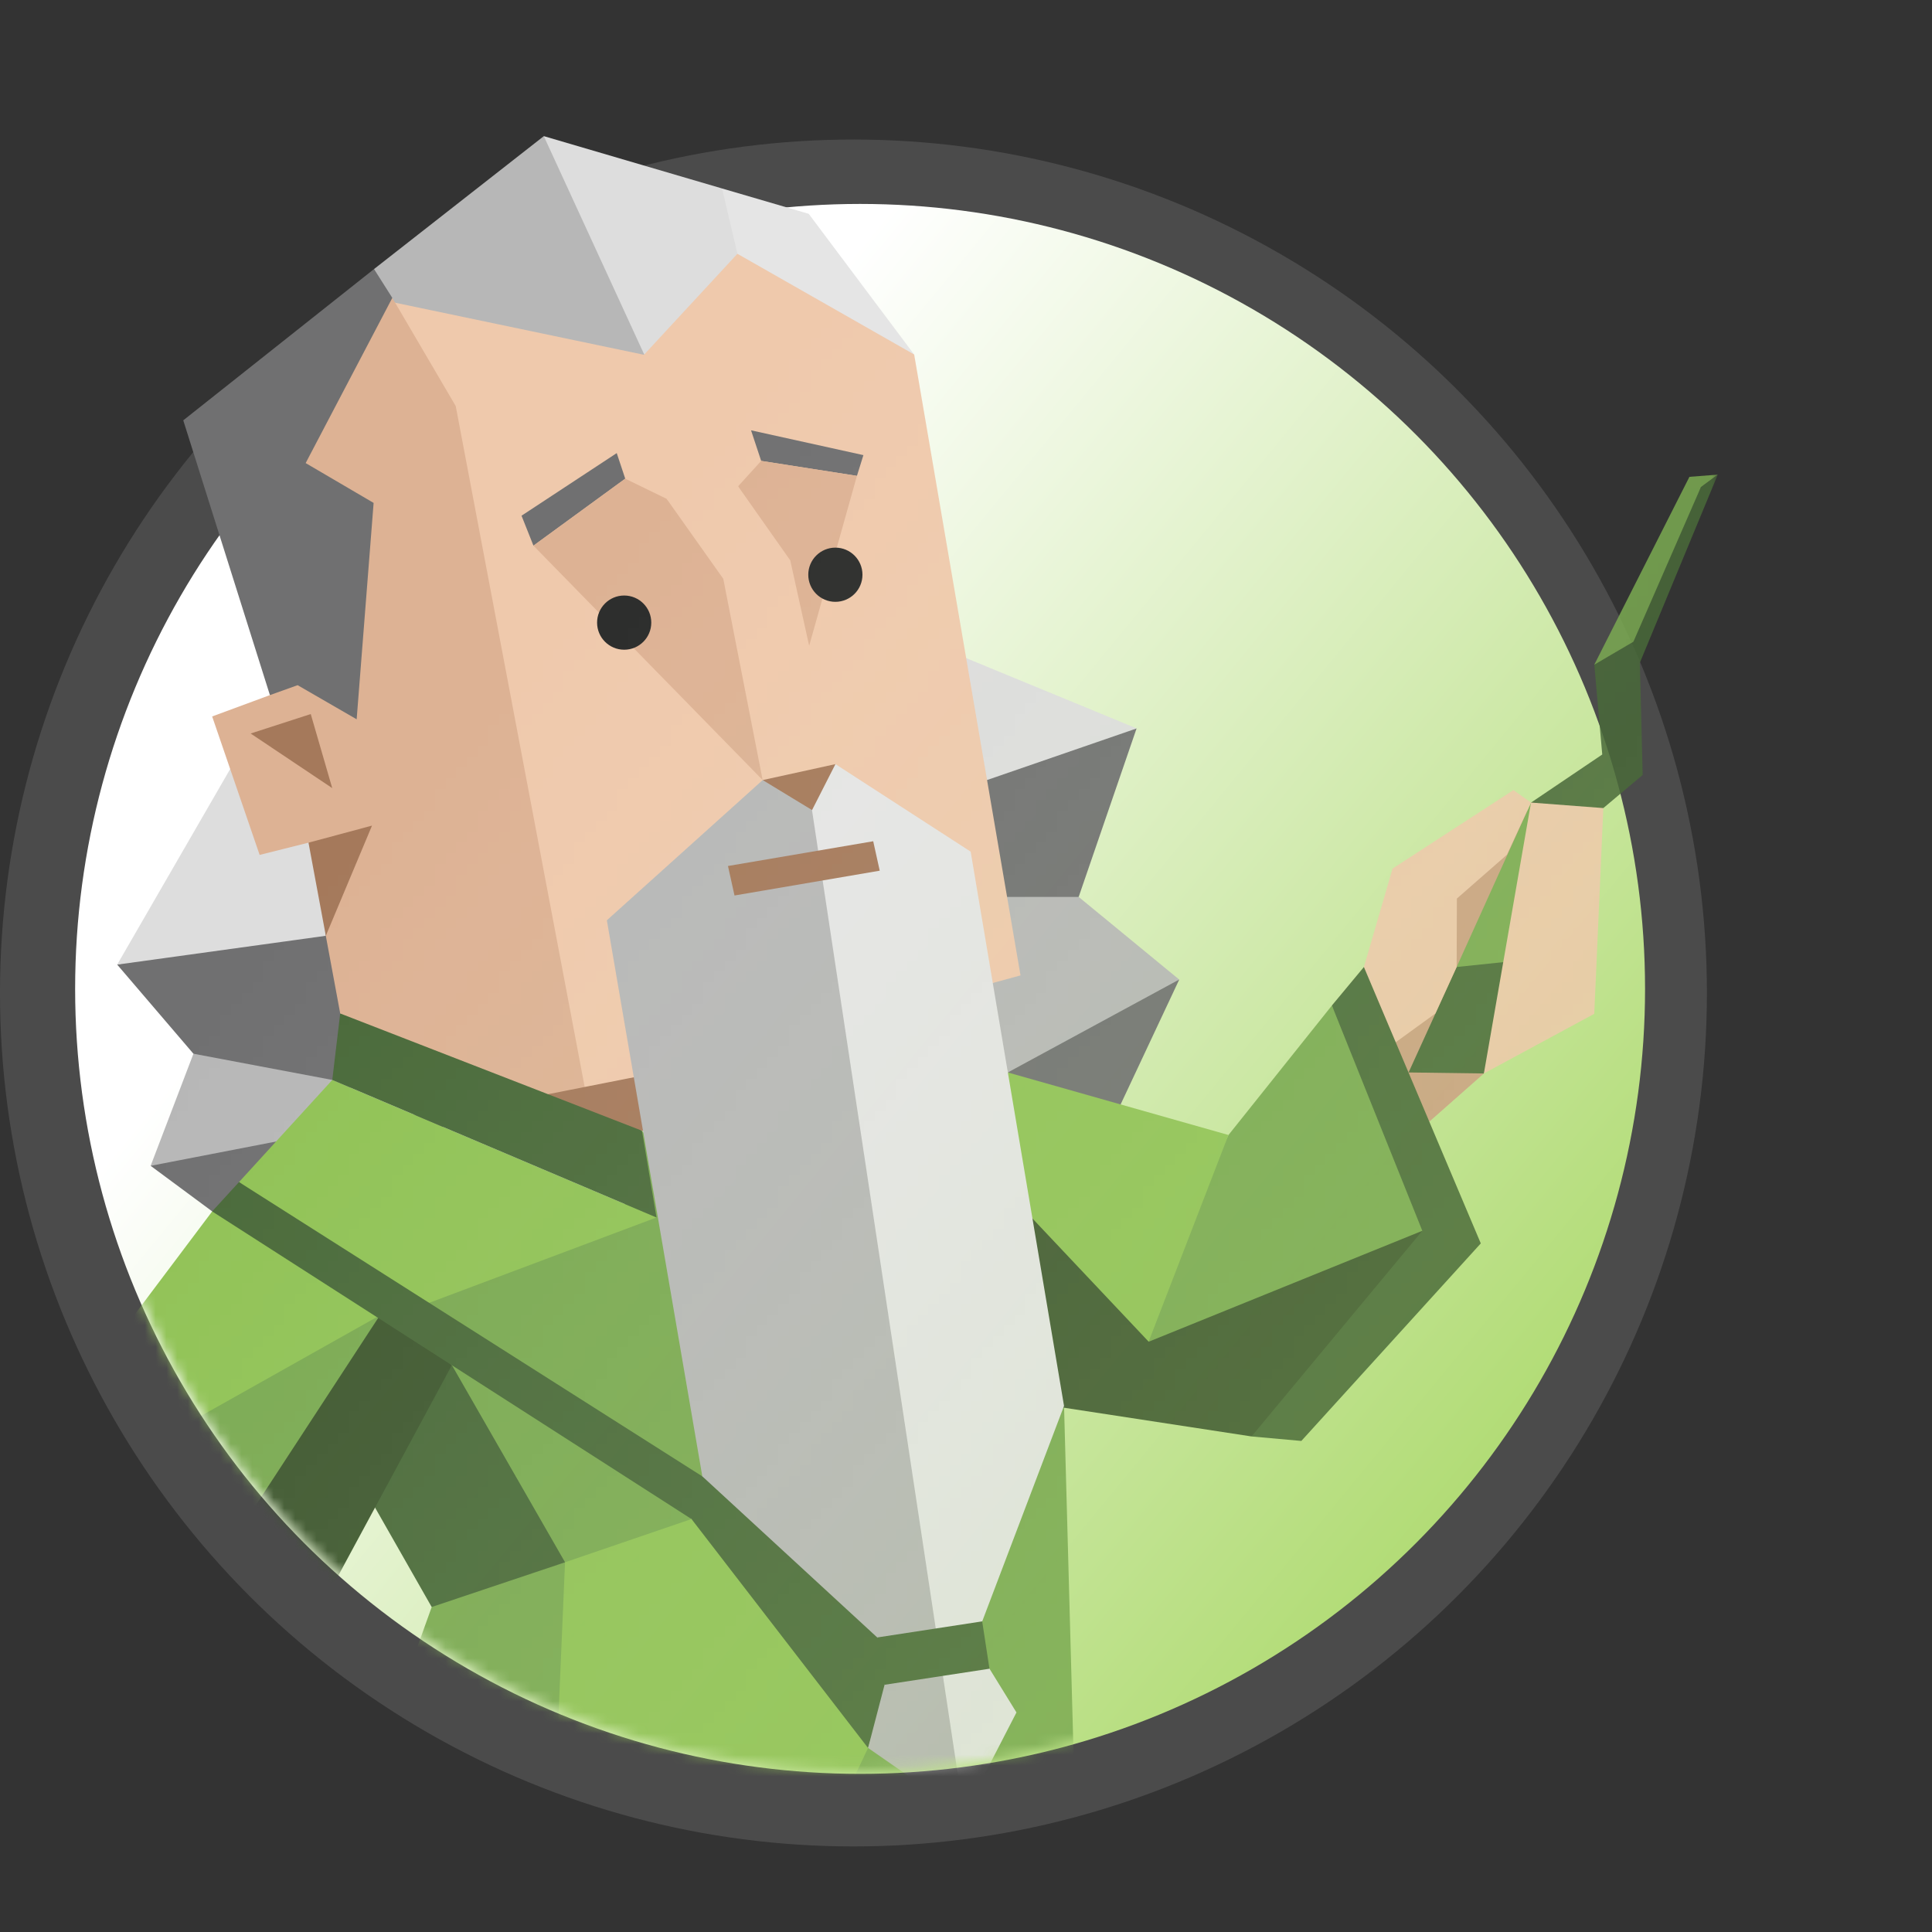 <svg width="180" height="180" viewBox="0 0 180 180" fill="none" xmlns="http://www.w3.org/2000/svg">
<rect x="0" y="0" width="180" height="180" fill="#333333" stroke="none"/>
<ellipse cx="79.514" cy="92.514" rx="79.514" ry="79.514" fill="#D9D9D9" fill-opacity="0.15"/>
<ellipse cx="80.133" cy="92.133" rx="73.133" ry="73.133" fill="url(#paint0_linear_1717_95230)"/>
<mask id="mask0_1717_95230" style="mask-type:alpha" maskUnits="userSpaceOnUse" x="7" y="9" width="154" height="156">
<path d="M160.5 45.5C160.5 57.306 150.469 114.779 145.5 124.652C133.471 148.554 108.717 164.953 80.133 164.953C39.743 164.953 7 132.21 7 91.819C7 51.429 10.5 6 75.5 10.186C115.89 10.186 160.5 5.109 160.5 45.5Z" fill="url(#paint1_linear_1717_95230)"/>
</mask>
<g mask="url(#mask0_1717_95230)">
<path d="M133.169 104.498L138.251 100.013L142.641 92.543L142.323 75.473L132.11 85.852L129.102 97.783L133.169 104.498Z" fill="#CCA183"/>
<path d="M160.041 44.221L158.47 45.384L151.451 57.804L148.538 61.928L149.278 70.295L142.643 74.775L143.64 78.059L139.535 87.603L135.714 90.094L131.234 99.918L138.253 100.013L145.956 78.163L153.046 72.203L152.78 61.743L160.041 44.221Z" fill="#496939"/>
<path d="M140.395 89.605L143.636 78.058L142.64 74.774L135.711 90.094L140.395 89.605Z" fill="#7AA951"/>
<path d="M158.468 45.384L160.039 44.221L157.4 44.425L148.535 61.928L152.18 59.788L158.468 45.384Z" fill="#7AA951"/>
<path d="M127.074 90.094L129.741 80.925L141.003 73.612L142.64 74.775L140.396 79.634L135.735 83.716L135.712 90.094L133.733 94.422L129.101 97.782L127.074 90.094Z" fill="#EFC9AC"/>
<path d="M149.379 75.287L148.534 94.455L138.25 100.012L142.64 74.774L149.379 75.287Z" fill="#EFC9AC"/>
<path d="M8.193 166.801L-3.463 152.962L-6.102 158.7L5.393 170.806L7.889 167.147L8.193 166.801Z" fill="#CCA183"/>
<path d="M41.312 115.394L35.389 114.501L19.766 112.864L40.628 129.697L42.099 134.642L51.619 154.01L64.424 141.524L41.312 115.394Z" fill="#7AA951"/>
<path d="M33.328 137.624L40.219 149.721L47.442 152.962L52.644 145.554L42.103 127.192L33.328 137.624Z" fill="#496939"/>
<path d="M99.135 130.984L68.369 176.216L52.646 145.554L40.221 149.721L16.668 215.303L48.498 234.561L48.612 234.646L101.399 213.865L99.135 130.984Z" fill="#7AA951"/>
<path d="M88.027 134.391L77.61 152.582L72.305 147.822L64.427 141.524L52.643 145.553L49.031 230.128L96.1 130.689L88.426 133.314L88.027 134.391Z" fill="#90C255"/>
<path d="M19.768 112.864L-4.293 144.865L24.727 149.283L36.155 121.383L19.768 112.864Z" fill="#90C255"/>
<path d="M-4.301 144.865H-4.296L7.25 168.039L13.776 165.784L35.388 122.55L-4.301 144.865Z" fill="#7AA951"/>
<path d="M36.152 121.384L7.25 165.624L17.729 164.836L23.746 161.196L42.098 127.193L36.152 121.384Z" fill="#3E572F"/>
<path d="M5.389 170.806L20.931 165.624L23.75 161.196L7.254 165.624L-4.293 144.866H-4.298L-7.23 148.715L5.389 170.806Z" fill="#496939"/>
<path d="M105.893 67.865L89.316 71.063L90.427 79.345L92.116 89.396L100.497 83.564L105.893 67.865Z" fill="#707071"/>
<path d="M87.363 60.22L91.953 72.677L105.9 67.865L87.363 60.22Z" fill="#DDDDDD"/>
<path d="M93.902 99.918L97.12 102.538L103.921 103.928L109.867 91.262L100.395 94.423L93.902 99.918Z" fill="#707071"/>
<path d="M100.497 83.564H89.316L93.896 99.918L109.861 91.261L100.497 83.564Z" fill="#B7B7B7"/>
<path d="M31.704 94.422L18.022 98.171L14.035 108.617L22.274 110.131L32.781 101.218L31.704 94.422Z" fill="#B7B7B7"/>
<path d="M29.93 84.878L10.918 89.871L18.018 98.171L30.959 100.615L34.728 94.422L29.93 84.878Z" fill="#707071"/>
<path d="M29.982 71.192L26.223 72.003L23.357 68.339L10.918 89.871L30.357 87.185L29.982 71.192Z" fill="#DDDDDD"/>
<path d="M40.74 103.444L14.035 108.617L19.773 112.864L42.69 109.115L40.74 103.444Z" fill="#707071"/>
<path d="M89.75 60.058L89.783 60.22L89.764 60.058H89.75Z" fill="#707071"/>
<path d="M135.33 116.414L124.092 93.677L114.454 105.745L103.719 128.112L135.33 116.414Z" fill="#7AA951"/>
<path d="M93.896 99.918L92.519 113.078L107.013 125.004L114.45 105.745L93.896 99.918Z" fill="#90C255"/>
<path d="M96.101 130.69L116.607 133.831L129.103 125.004L132.52 114.668L107.021 125.004L96.101 113.429L78.617 95.367L96.101 130.69Z" fill="#3E572F"/>
<path d="M127.071 90.094L124.09 93.677L132.514 114.668L116.602 133.831L121.243 134.249L137.962 115.845L127.071 90.094Z" fill="#496939"/>
<path d="M88.426 133.314L96.1 130.69L92.275 122.902L88.426 133.314Z" fill="#7AA951"/>
<path d="M64.426 141.524L65.427 142.155L64.426 141.524Z" fill="#6CAE8E"/>
<path d="M64.425 141.524L35.391 123.105L64.425 141.524Z" fill="#6CAE8E"/>
<path d="M89.531 123.044L85.658 133.513L85.293 134.386L88.425 133.313L92.274 122.901L90.808 119.911L89.531 123.044Z" fill="#496939"/>
<path d="M59.809 105.347L57.897 113.429L39.977 121.383L67.194 140.29L67.355 140.523L85.289 134.387L59.809 105.347Z" fill="#7AA951"/>
<path d="M35.145 119.959L39.981 121.383L61.166 113.429L30.959 100.615L22.27 110.13L35.145 119.959Z" fill="#90C255"/>
<path d="M77.607 93.032L77.573 92.956L77.445 93.041L77.607 93.032Z" fill="#496939"/>
<path d="M65.43 137.547L22.267 110.131L19.766 112.864L64.424 141.524L80.872 162.852L89.842 134.391L65.43 137.547Z" fill="#496939"/>
<path d="M59.811 105.347L49.902 98.575L31.697 94.422L30.957 100.615L61.164 113.429L59.811 105.347Z" fill="#496939"/>
<path d="M95.08 90.877L85.171 33.026L68.703 20.34L58.253 29.177L36.555 27.753L32.777 31.189L40.632 46.523L54.119 102.11L73.966 96.634L95.08 90.877Z" fill="#EFC9AC"/>
<path d="M68.702 23.644L85.17 33.027L75.35 19.924L67.273 17.56L65.574 20.341L68.702 23.644Z" fill="#E5E5E5"/>
<path d="M67.273 17.559L50.668 12.685L51.062 25.067L60.022 33.026L68.702 23.644L67.273 17.559Z" fill="#DDDDDD"/>
<path d="M34.848 25.067L35.028 27.008L36.366 28.109L59.991 33.054L60.019 33.026L50.665 12.685L34.848 25.067Z" fill="#B7B7B7"/>
<path d="M57.46 42.214L58.252 44.596L49.7 50.837L48.59 48.047L57.46 42.214Z" fill="#707071"/>
<path d="M69.973 40.092L70.917 42.94L79.839 44.335L80.442 42.403L69.973 40.092Z" fill="#707071"/>
<path d="M49.699 50.837L71.055 72.677L69.969 54.069L62.109 46.476L68.768 45.308L72.199 54.881L75.388 60.167L79.84 44.335L70.918 42.94L68.768 45.308L62.109 46.476L58.251 44.596L49.699 50.837Z" fill="#DDB294"/>
<path d="M42.46 37.834L36.551 27.754L26.808 44.336L31.701 49.983L32.774 64.847L28.36 59.892L25.147 64.762L19.766 66.75L24.189 79.649L28.74 78.51L31.701 79.108L30.354 87.185L31.697 94.423L51.059 101.945L54.647 102.187L42.46 37.834Z" fill="#DDB294"/>
<path d="M28.742 78.51L30.356 87.185L34.66 76.92L28.742 78.51Z" fill="#A5795B"/>
<path d="M63.924 99.405L51.059 101.944L60.835 105.745L63.924 99.405Z" fill="#A5795B"/>
<path d="M23.352 68.339L30.954 73.427L28.952 66.526L23.352 68.339Z" fill="#A5795B"/>
<path d="M71.056 72.677L56.539 85.742L65.433 137.547L81.73 152.558L82.978 154.765L82.413 156.967L80.876 162.851L89.802 169.054L83.851 105.745L75.37 73.612L71.056 72.677Z" fill="#B7B7B7"/>
<path d="M91.511 151.059L99.133 130.984L90.434 79.345L77.834 71.192L75.371 73.612L89.803 169.055L94.701 159.544L92.19 155.472L90.809 153.455L91.511 151.059Z" fill="#E5E5E5"/>
<path d="M92.186 155.472L82.41 156.967L81.727 152.559L91.508 151.059L92.186 155.472Z" fill="#496939"/>
<path d="M81.962 81.12L68.432 83.431L67.824 80.683L81.355 78.377L81.962 81.12Z" fill="#A5795B"/>
<path d="M58.154 60.533C59.548 60.533 60.678 59.402 60.678 58.008C60.678 56.614 59.548 55.483 58.154 55.483C56.759 55.483 55.629 56.614 55.629 58.008C55.629 59.402 56.759 60.533 58.154 60.533Z" fill="#2B2C2B"/>
<path d="M77.829 56.071C79.224 56.071 80.354 54.941 80.354 53.546C80.354 52.152 79.224 51.022 77.829 51.022C76.435 51.022 75.305 52.152 75.305 53.546C75.305 54.941 76.435 56.071 77.829 56.071Z" fill="#2B2C2B"/>
<path d="M68.768 45.308L73.623 52.204L77.832 71.192L71.055 72.677L67.387 53.927L62.109 46.476L68.768 45.308Z" fill="#EFC9AC"/>
<path d="M17.074 39.162L25.147 64.761L27.729 63.836L33.229 67.015L34.809 46.855L28.478 43.144L36.551 27.753L34.847 25.067L17.074 39.162Z" fill="#707071"/>
<path d="M77.836 71.192L71.059 72.677L75.657 75.472L77.836 71.192Z" fill="#A5795B"/>
</g>
<defs>
<linearGradient id="paint0_linear_1717_95230" x1="21.703" y1="46.428" x2="174.203" y2="171.928" gradientUnits="userSpaceOnUse">
<stop offset="0.152" stop-color="white"/>
<stop offset="1" stop-color="#91CD3C"/>
</linearGradient>
<linearGradient id="paint1_linear_1717_95230" x1="21.703" y1="46.112" x2="174.203" y2="171.612" gradientUnits="userSpaceOnUse">
<stop offset="0.152" stop-color="white"/>
<stop offset="1" stop-color="#42D9C8" stop-opacity="0.7"/>
</linearGradient>
</defs>
</svg>
